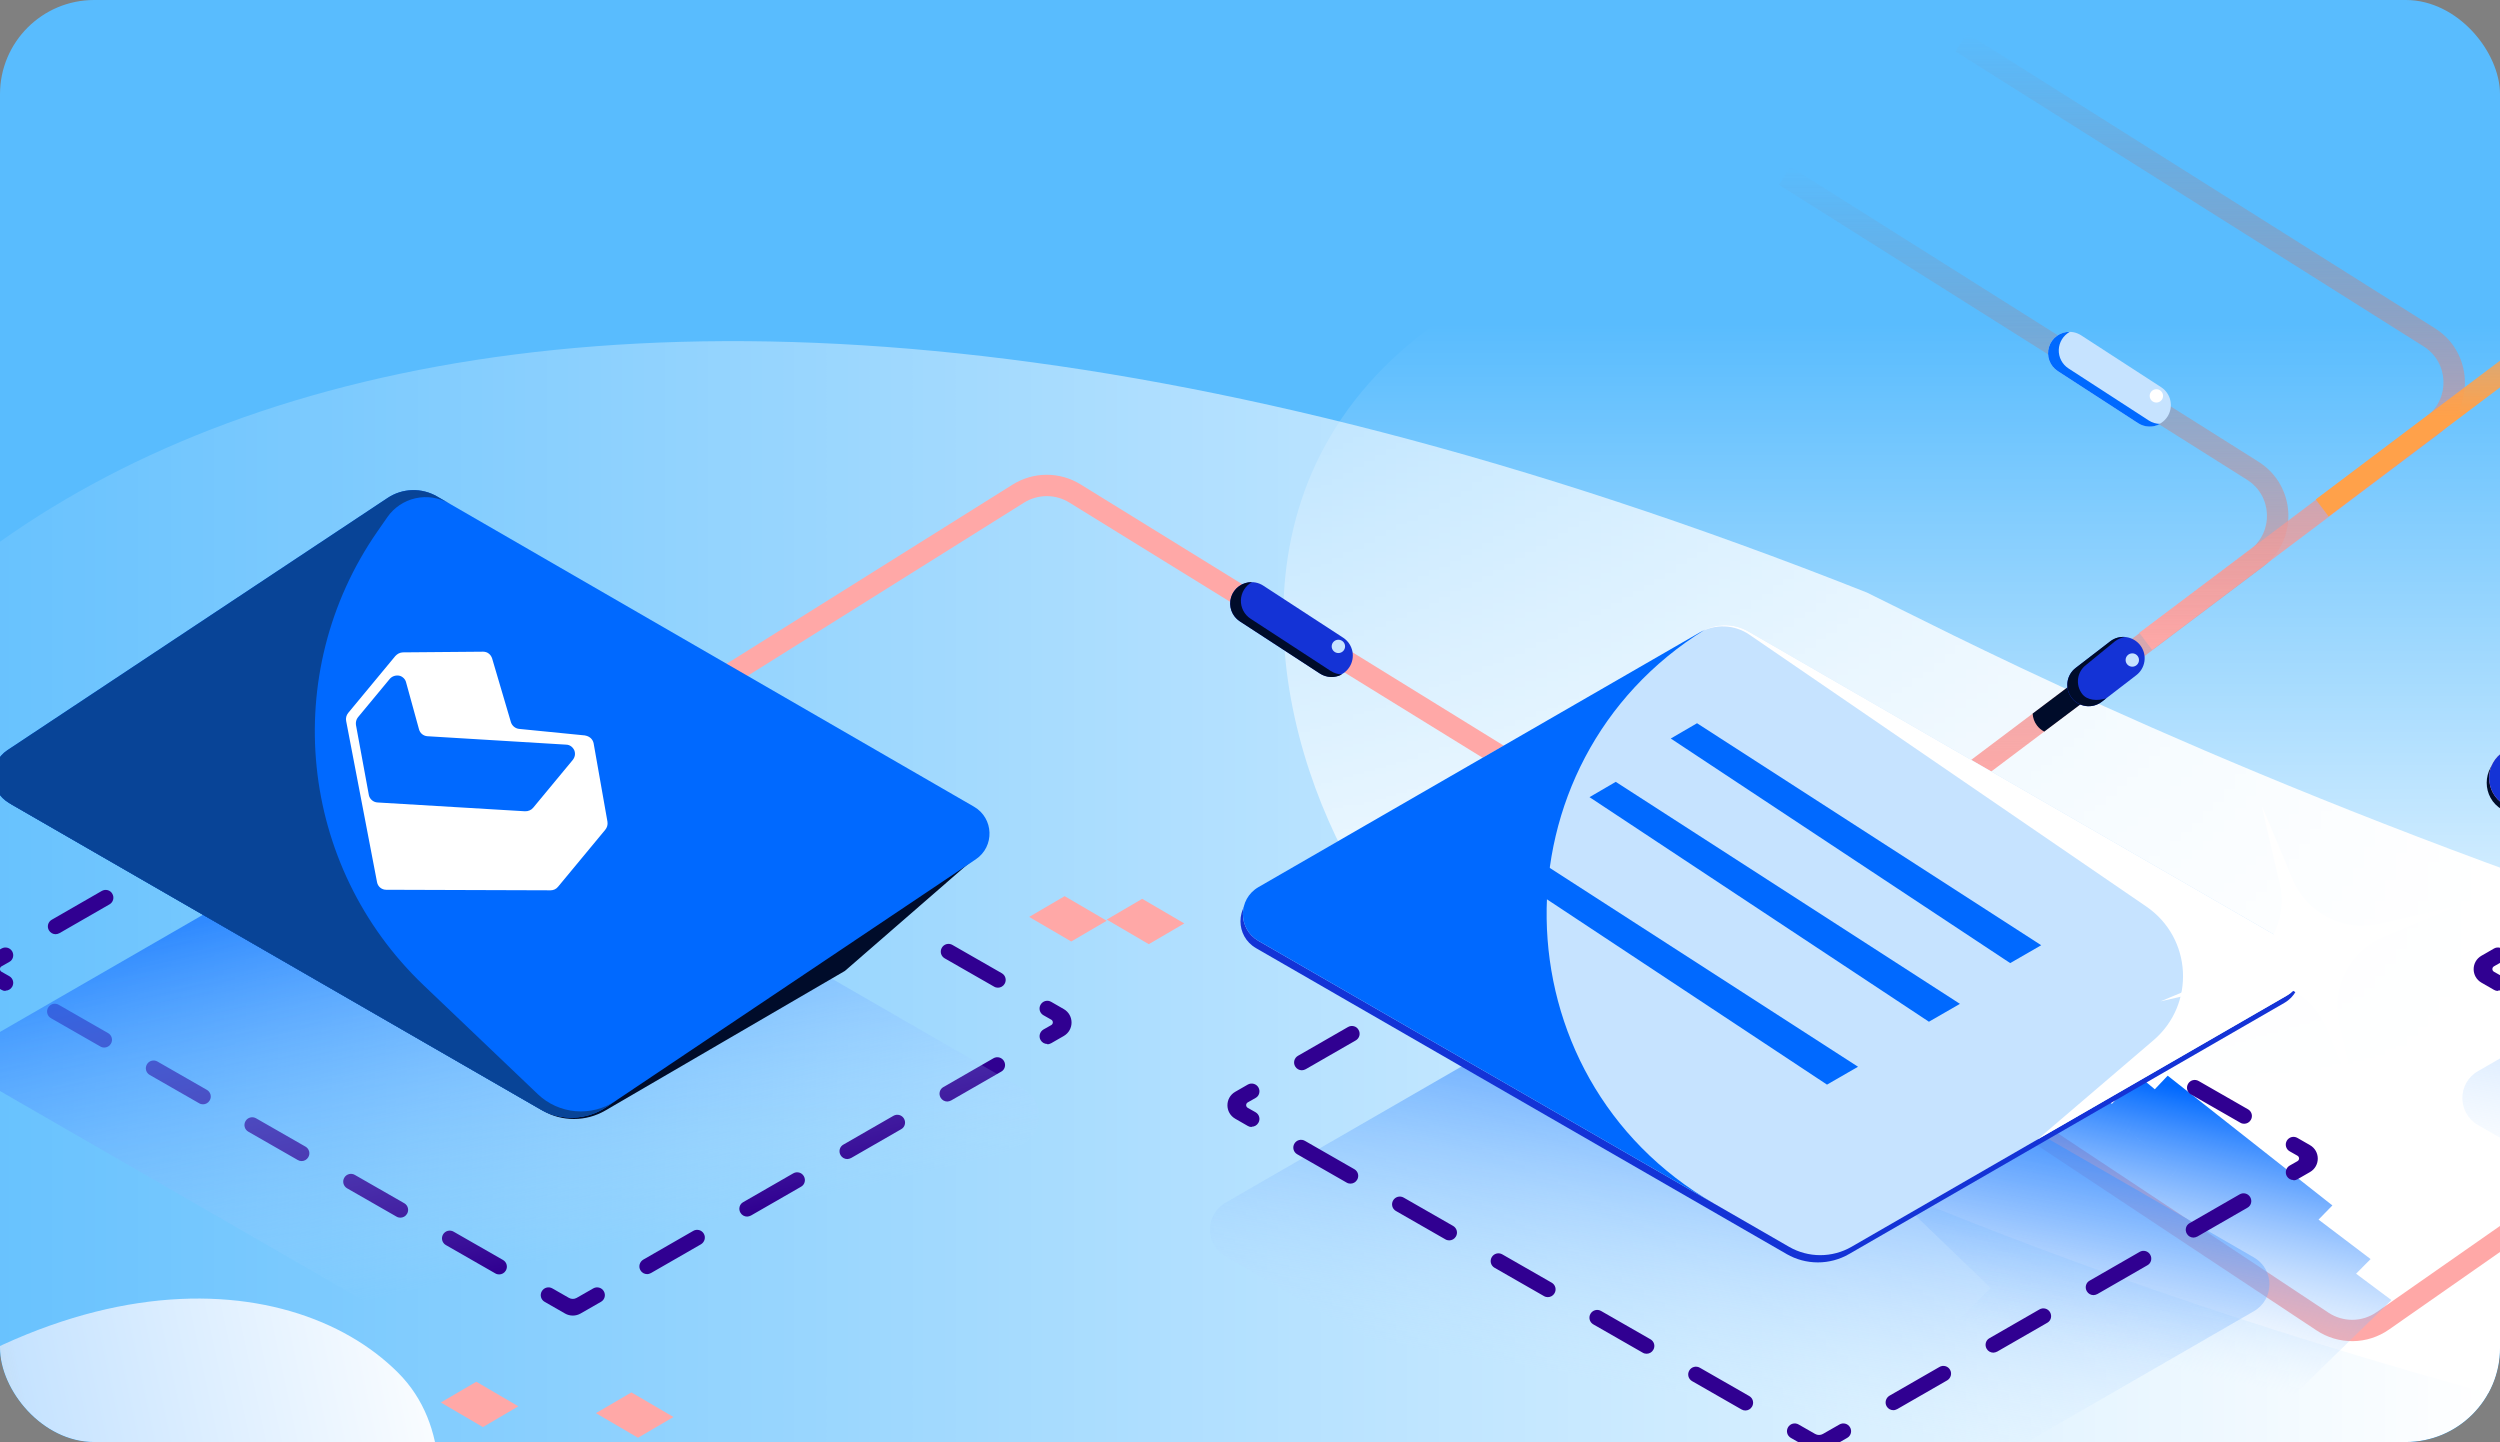 <svg xmlns="http://www.w3.org/2000/svg" width="345" height="199" viewBox="0 0 345 199" fill="none"><rect x="0" y="0" width="345" height="199" fill="#808080" stroke="none"/><g clip-path="url(#clip0_1876_293)"><rect width="345" height="199" rx="13" fill="#59BCFE"></rect><g clip-path="url(#clip1_1876_293)"><mask id="mask0_1876_293" style="mask-type:luminance" maskUnits="userSpaceOnUse" x="-198" y="-5" width="568" height="225"><path d="M-198 -5H370V220H-198V-5Z" fill="white"></path></mask><g mask="url(#mask0_1876_293)"><path d="M686.028 267.589C789.548 182.625 709.923 39.792 525.102 130.063C569.798 52.992 458.315 89.989 458.315 89.989C458.315 89.989 781.516 195.846 588.595 175.353C395.676 154.859 277.228 91.268 257.626 81.769C-121.855 -68.581 -137.837 318.444 170.735 318.444C310.918 320.754 582.509 352.552 686.028 267.589Z" fill="url(#paint0_linear_1876_293)"></path><path d="M628.34 320.452C731.67 235.259 651.726 92.602 467.108 183.283C511.632 106.114 400.232 143.357 400.232 143.357C400.232 143.357 512.026 48.782 319.06 28.716C126.095 8.649 178.88 124.167 199.621 135.032C264.179 168.851 372.888 221.819 646.657 233.977C786.845 235.976 525.01 405.644 628.34 320.452Z" fill="url(#paint1_linear_1876_293)"></path><path fill-rule="evenodd" clip-rule="evenodd" d="M247.07 23.013L311.67 63.717C316.906 67.016 317.219 74.519 312.276 78.241L272.635 108.091L270.857 105.741L310.498 75.89C313.792 73.409 313.583 68.406 310.094 66.207L245.493 25.503L247.07 23.013Z" fill="url(#paint2_linear_1876_293)"></path><path d="M280.507 98.474L289.248 91.892C289.763 92.079 290.233 92.41 290.589 92.879C290.884 93.267 291.068 93.704 291.146 94.152L282.106 100.959C281.714 100.759 281.372 100.472 281.106 100.121C280.742 99.646 280.533 99.071 280.507 98.474Z" fill="#000C2A"></path><path fill-rule="evenodd" clip-rule="evenodd" d="M271.427 4.603L336.028 45.307C341.263 48.606 341.576 56.109 336.634 59.831L296.993 89.681L295.214 87.33L334.855 57.48C338.15 54.999 337.942 49.997 334.451 47.798L269.851 7.094L271.427 4.603Z" fill="url(#paint3_linear_1876_293)"></path><path fill-rule="evenodd" clip-rule="evenodd" d="M295.785 -13.806L360.384 26.898C365.62 30.197 365.934 37.7 360.991 41.422L321.35 71.272L319.572 68.921L359.212 39.071C362.507 36.59 362.298 31.588 358.808 29.389L294.208 -11.317L295.785 -13.806Z" fill="url(#paint4_linear_1876_293)"></path><path fill-rule="evenodd" clip-rule="evenodd" d="M295.363 89.058C295.836 89.681 296.042 90.465 295.936 91.239C295.83 92.012 295.42 92.713 294.797 93.185L290.016 96.865C289.707 97.098 289.355 97.269 288.98 97.368C288.605 97.466 288.215 97.489 287.831 97.437C287.446 97.385 287.076 97.257 286.742 97.062C286.407 96.867 286.114 96.608 285.879 96.3C285.645 95.992 285.474 95.641 285.375 95.267C285.277 94.892 285.253 94.503 285.306 94.12C285.358 93.736 285.486 93.367 285.681 93.033C285.877 92.699 286.137 92.407 286.445 92.173L291.226 88.494C291.85 88.022 292.636 87.816 293.412 87.922C294.187 88.028 294.889 88.437 295.363 89.058Z" fill="#1433D6"></path><path fill-rule="evenodd" clip-rule="evenodd" d="M290.663 96.367C289.456 96.76 288.033 96.675 287.334 95.756C287.106 95.458 286.94 95.117 286.844 94.755C286.749 94.392 286.726 94.014 286.777 93.642C286.828 93.271 286.951 92.913 287.141 92.589C287.331 92.265 287.582 91.982 287.882 91.755L291.858 88.505C292.271 88.193 292.746 87.99 293.233 87.902C292.514 87.847 291.799 88.058 291.225 88.494L286.444 92.173C285.826 92.647 285.42 93.347 285.317 94.118C285.214 94.889 285.421 95.67 285.892 96.29C286.364 96.91 287.063 97.318 287.835 97.426C288.608 97.534 289.392 97.332 290.016 96.865L290.663 96.367Z" fill="#000C2A"></path><path d="M294.257 92.004C294.767 92.004 295.18 91.592 295.18 91.083C295.18 90.575 294.767 90.163 294.257 90.163C293.747 90.163 293.334 90.575 293.334 91.083C293.334 91.592 293.747 92.004 294.257 92.004Z" fill="#C6E3FF"></path><path fill-rule="evenodd" clip-rule="evenodd" d="M283.11 47.136C283.537 46.482 284.207 46.023 284.973 45.861C285.739 45.699 286.538 45.847 287.194 46.272L298.266 53.452C298.912 53.882 299.362 54.549 299.518 55.308C299.675 56.067 299.525 56.857 299.102 57.507C298.679 58.157 298.016 58.614 297.257 58.779C296.498 58.945 295.705 58.806 295.048 58.392L283.976 51.211C283.32 50.785 282.861 50.117 282.698 49.353C282.536 48.589 282.684 47.792 283.11 47.136Z" fill="#C6E3FF"></path><path d="M285.631 45.797C285.185 46.043 284.811 46.4 284.544 46.834C284.278 47.267 284.128 47.762 284.11 48.27C284.092 48.778 284.207 49.282 284.442 49.733C284.677 50.184 285.025 50.567 285.452 50.844L296.524 58.023C297.007 58.336 297.549 58.492 298.087 58.499C297.618 58.757 297.088 58.884 296.552 58.865C296.017 58.846 295.497 58.682 295.048 58.391L283.976 51.211C283.439 50.863 283.029 50.35 282.81 49.749C282.591 49.149 282.573 48.494 282.76 47.882C282.947 47.271 283.328 46.737 283.846 46.36C284.364 45.984 284.99 45.787 285.631 45.797Z" fill="#0069FF"></path><path d="M297.579 55.553C298.089 55.553 298.502 55.141 298.502 54.632C298.502 54.124 298.089 53.711 297.579 53.711C297.069 53.711 296.656 54.124 296.656 54.632C296.656 55.141 297.069 55.553 297.579 55.553Z" fill="white"></path><path d="M341.957 155.25C339.093 153.599 339.093 149.475 341.956 147.823L403.102 112.543C404.084 111.977 405.197 111.679 406.33 111.679C407.463 111.679 408.577 111.976 409.558 112.542L483.86 155.378C486.724 157.029 486.724 161.153 483.861 162.805L423.789 197.464C422.481 198.219 420.997 198.616 419.486 198.617C417.975 198.617 416.49 198.22 415.182 197.467L341.957 155.25Z" fill="url(#paint5_linear_1876_293)"></path><path d="M351.633 128.921C351.268 128.921 350.903 128.727 350.709 128.385C350.637 128.264 350.59 128.13 350.571 127.991C350.551 127.852 350.56 127.71 350.596 127.574C350.632 127.438 350.695 127.311 350.78 127.199C350.866 127.088 350.973 126.995 351.096 126.925L357.996 122.955C358.512 122.655 359.179 122.826 359.458 123.342C359.53 123.463 359.577 123.597 359.596 123.736C359.616 123.875 359.607 124.016 359.571 124.152C359.535 124.288 359.473 124.415 359.387 124.527C359.301 124.638 359.194 124.732 359.072 124.801L352.171 128.771C351.999 128.856 351.827 128.921 351.633 128.921ZM344.711 136.753C344.521 136.753 344.335 136.701 344.173 136.603L342.441 135.607C341.005 134.782 341.005 132.716 342.441 131.891L344.173 130.895C344.419 130.754 344.71 130.716 344.984 130.788C345.258 130.86 345.492 131.038 345.636 131.281C345.937 131.796 345.764 132.462 345.249 132.741L344.165 133.354C344.099 133.392 344.044 133.446 344.006 133.512C343.968 133.577 343.948 133.651 343.948 133.727C343.948 133.803 343.968 133.877 344.006 133.943C344.044 134.008 344.099 134.063 344.165 134.1L345.249 134.715C345.764 135.015 345.937 135.658 345.636 136.174C345.543 136.337 345.408 136.472 345.246 136.567C345.083 136.661 344.899 136.711 344.711 136.711V136.753ZM481.133 136.152C481.305 136.26 481.499 136.302 481.671 136.302C482.036 136.302 482.402 136.11 482.595 135.766C482.667 135.645 482.714 135.511 482.733 135.372C482.752 135.233 482.744 135.092 482.708 134.956C482.672 134.82 482.609 134.693 482.524 134.582C482.438 134.47 482.331 134.377 482.209 134.307L475.394 130.401C475.273 130.33 475.138 130.283 474.999 130.264C474.86 130.244 474.718 130.253 474.582 130.289C474.446 130.325 474.318 130.388 474.207 130.473C474.095 130.559 474.002 130.666 473.932 130.788C473.86 130.908 473.813 131.042 473.794 131.181C473.774 131.321 473.783 131.462 473.819 131.598C473.855 131.734 473.918 131.861 474.003 131.973C474.089 132.084 474.196 132.177 474.318 132.247L481.133 136.152ZM488.486 144.07C488.12 144.07 487.755 143.877 487.561 143.533C487.26 143.019 487.453 142.375 487.948 142.075L489.032 141.461C489.098 141.423 489.153 141.369 489.191 141.303C489.229 141.238 489.249 141.163 489.249 141.088C489.249 141.012 489.229 140.937 489.191 140.872C489.153 140.806 489.098 140.752 489.032 140.715L487.948 140.1C487.826 140.031 487.719 139.937 487.633 139.826C487.547 139.715 487.484 139.588 487.448 139.452C487.412 139.316 487.404 139.175 487.423 139.036C487.442 138.897 487.489 138.763 487.561 138.642C487.863 138.126 488.507 137.954 489.023 138.255L490.756 139.251C492.19 140.076 492.19 142.143 490.756 142.968L489.023 143.963C488.859 144.056 488.674 144.108 488.486 144.114V144.07ZM432.334 175.293C432.527 175.636 432.893 175.829 433.258 175.829C433.453 175.829 433.624 175.765 433.796 175.679L440.697 171.71C441.192 171.408 441.385 170.765 441.084 170.25C441.014 170.128 440.921 170.021 440.81 169.935C440.698 169.85 440.57 169.787 440.434 169.751C440.298 169.715 440.156 169.706 440.017 169.726C439.877 169.745 439.743 169.792 439.622 169.864L432.722 173.833C432.478 173.978 432.302 174.211 432.229 174.484C432.157 174.757 432.195 175.047 432.334 175.293ZM446.135 167.353C446.33 167.696 446.695 167.89 447.061 167.89C447.232 167.89 447.426 167.825 447.597 167.74L454.498 163.77C455.015 163.491 455.186 162.825 454.885 162.311C454.816 162.188 454.722 162.081 454.611 161.996C454.499 161.91 454.372 161.847 454.236 161.811C454.099 161.775 453.958 161.767 453.818 161.786C453.679 161.806 453.544 161.852 453.423 161.924L446.523 165.894C446.007 166.173 445.835 166.838 446.135 167.353ZM459.959 159.414C460.152 159.756 460.517 159.95 460.883 159.95C461.055 159.95 461.248 159.886 461.42 159.8L468.321 155.829C468.837 155.551 469.009 154.886 468.708 154.371C468.639 154.249 468.545 154.142 468.434 154.056C468.322 153.97 468.195 153.908 468.059 153.872C467.923 153.836 467.781 153.827 467.641 153.847C467.502 153.866 467.368 153.913 467.246 153.985L460.346 157.954C459.83 158.233 459.658 158.898 459.959 159.414ZM473.76 151.474C473.954 151.817 474.319 152.011 474.685 152.011C474.856 152.011 475.05 151.946 475.221 151.86L482.122 147.89C482.638 147.612 482.81 146.946 482.509 146.431C482.44 146.309 482.346 146.202 482.235 146.117C482.123 146.031 481.996 145.968 481.86 145.932C481.724 145.896 481.582 145.888 481.442 145.907C481.303 145.926 481.169 145.973 481.048 146.045L474.147 150.015C473.631 150.294 473.459 150.958 473.76 151.474ZM424.076 181.266C423.75 181.453 423.381 181.551 423.005 181.551C422.628 181.551 422.259 181.453 421.933 181.266L419.114 179.649C418.992 179.579 418.885 179.486 418.799 179.374C418.714 179.263 418.651 179.136 418.615 179C418.579 178.864 418.57 178.723 418.589 178.584C418.608 178.445 418.655 178.311 418.726 178.19C418.796 178.068 418.889 177.961 419.001 177.875C419.112 177.79 419.24 177.727 419.376 177.691C419.512 177.655 419.654 177.646 419.793 177.666C419.933 177.685 420.067 177.732 420.188 177.803L422.471 179.107C422.802 179.297 423.208 179.297 423.539 179.107L425.821 177.803C425.942 177.732 426.076 177.685 426.216 177.665C426.355 177.646 426.497 177.655 426.633 177.691C426.769 177.727 426.897 177.789 427.008 177.875C427.12 177.961 427.213 178.068 427.283 178.19C427.354 178.311 427.401 178.445 427.42 178.584C427.439 178.723 427.43 178.864 427.394 179C427.358 179.136 427.296 179.263 427.21 179.374C427.124 179.486 427.017 179.579 426.895 179.649L424.076 181.266ZM412.299 175.722C412.471 175.829 412.664 175.872 412.836 175.872C413.202 175.872 413.567 175.679 413.76 175.336C413.832 175.215 413.879 175.081 413.899 174.942C413.918 174.803 413.91 174.661 413.874 174.525C413.838 174.389 413.775 174.262 413.689 174.15C413.604 174.039 413.496 173.946 413.374 173.876L406.559 169.971C406.438 169.899 406.304 169.852 406.164 169.833C406.025 169.814 405.883 169.822 405.747 169.858C405.611 169.894 405.483 169.957 405.372 170.043C405.26 170.128 405.167 170.235 405.097 170.357C405.026 170.478 404.979 170.612 404.96 170.751C404.94 170.891 404.949 171.032 404.985 171.168C405.021 171.304 405.084 171.431 405.17 171.543C405.255 171.654 405.363 171.747 405.485 171.817L412.299 175.722ZM398.67 167.89C398.842 167.997 399.035 168.04 399.208 168.04C399.573 168.04 399.938 167.847 400.132 167.503C400.203 167.382 400.249 167.248 400.269 167.109C400.288 166.97 400.279 166.829 400.243 166.693C400.207 166.557 400.144 166.43 400.059 166.319C399.973 166.207 399.866 166.114 399.744 166.044L392.93 162.139C392.809 162.067 392.675 162.02 392.536 162.001C392.396 161.981 392.254 161.99 392.118 162.026C391.982 162.062 391.855 162.125 391.743 162.21C391.632 162.296 391.538 162.403 391.469 162.525C391.397 162.646 391.35 162.78 391.33 162.919C391.311 163.058 391.319 163.2 391.355 163.336C391.391 163.471 391.454 163.599 391.54 163.71C391.625 163.822 391.733 163.915 391.855 163.985L398.67 167.89ZM385.04 160.078C385.202 160.176 385.388 160.229 385.578 160.229C385.943 160.229 386.309 160.036 386.502 159.693C386.574 159.572 386.621 159.438 386.64 159.299C386.66 159.16 386.651 159.018 386.615 158.882C386.579 158.747 386.517 158.619 386.431 158.508C386.345 158.396 386.238 158.303 386.115 158.233L379.3 154.328C379.179 154.257 379.045 154.21 378.906 154.19C378.767 154.171 378.625 154.179 378.489 154.215C378.352 154.251 378.225 154.314 378.113 154.399C378.002 154.485 377.908 154.592 377.839 154.714C377.767 154.835 377.72 154.969 377.701 155.108C377.681 155.247 377.69 155.388 377.726 155.524C377.762 155.66 377.825 155.787 377.911 155.899C377.997 156.01 378.104 156.103 378.226 156.173L385.04 160.078ZM371.433 152.246C371.604 152.353 371.798 152.396 371.97 152.396C372.335 152.396 372.701 152.203 372.895 151.86C372.966 151.739 373.013 151.605 373.033 151.466C373.052 151.327 373.043 151.185 373.007 151.049C372.971 150.914 372.908 150.786 372.823 150.675C372.737 150.564 372.63 150.471 372.507 150.401L365.692 146.495C365.571 146.423 365.437 146.377 365.298 146.357C365.158 146.338 365.016 146.347 364.88 146.383C364.744 146.419 364.617 146.481 364.505 146.567C364.394 146.653 364.3 146.759 364.231 146.881C364.159 147.002 364.112 147.136 364.093 147.275C364.073 147.415 364.082 147.556 364.118 147.692C364.154 147.828 364.217 147.955 364.303 148.066C364.389 148.178 364.496 148.271 364.618 148.341L371.433 152.246ZM357.803 144.414C357.975 144.521 358.169 144.564 358.341 144.564C358.706 144.564 359.072 144.371 359.265 144.027C359.337 143.906 359.383 143.773 359.403 143.634C359.422 143.495 359.414 143.353 359.378 143.217C359.342 143.082 359.279 142.954 359.193 142.843C359.108 142.732 359.001 142.639 358.879 142.569L352.064 138.663C351.942 138.591 351.808 138.544 351.669 138.525C351.529 138.506 351.388 138.514 351.252 138.55C351.116 138.586 350.988 138.649 350.876 138.735C350.765 138.82 350.672 138.927 350.602 139.049C350.53 139.17 350.483 139.304 350.464 139.443C350.444 139.582 350.453 139.724 350.489 139.859C350.525 139.995 350.587 140.123 350.673 140.234C350.759 140.345 350.866 140.439 350.988 140.508L357.803 144.414Z" fill="#300091"></path><path fill-rule="evenodd" clip-rule="evenodd" d="M406.191 130.029L329.677 183.48C328.219 184.5 326.486 185.057 324.706 185.079C322.925 185.1 321.179 184.586 319.696 183.603L248.049 136.124L249.683 133.671L321.329 181.149C322.318 181.805 323.482 182.148 324.669 182.134C325.856 182.119 327.011 181.748 327.983 181.068L404.497 127.617L406.191 130.029Z" fill="#FFA8A7"></path><path d="M345.312 111.734C342.449 110.083 342.448 105.959 345.311 104.307L406.457 69.026C407.439 68.46 408.552 68.163 409.685 68.163C410.819 68.163 411.932 68.46 412.913 69.026L487.215 111.862C490.079 113.513 490.079 117.637 487.216 119.29L427.145 153.949C425.837 154.704 424.353 155.102 422.841 155.102C421.33 155.103 419.846 154.706 418.538 153.951L345.312 111.734Z" fill="#000C2A"></path><path d="M345.648 111.067C342.784 109.416 342.783 105.292 345.646 103.641L406.793 68.36C407.774 67.794 408.888 67.497 410.021 67.497C411.154 67.497 412.267 67.794 413.248 68.36L487.55 111.196C490.414 112.847 490.415 116.971 487.552 118.623L427.48 153.283C426.172 154.037 424.688 154.434 423.177 154.434C421.666 154.434 420.181 154.038 418.873 153.284L345.648 111.067Z" fill="#FFA8A7"></path><path d="M359.781 95.488C359.781 95.488 381.687 93.664 386.652 96.883C390.587 99.436 391.102 106.947 391.146 109.908C391.146 110.595 391.726 111.131 392.414 111.11C399.724 110.96 436.505 110.531 444.373 116.325C452.242 122.119 446.373 142.397 446.373 142.397L427.501 153.283C426.193 154.037 424.709 154.435 423.198 154.435C421.687 154.435 420.203 154.039 418.895 153.285L345.65 111.068C342.785 109.417 342.785 105.292 345.649 103.64L359.781 95.488Z" fill="#1433D6"></path><path d="M364.563 57.314L369.46 54.449L375.266 57.843L370.369 60.708L364.563 57.314ZM60.832 193.543L65.729 190.678L71.534 194.072L66.638 196.938L60.832 193.543ZM82.237 195.016L87.133 192.151L92.94 195.546L88.044 198.411L82.237 195.016Z" fill="#FFA8A7"></path><path d="M7.675 128.921C7.31 128.921 6.944 128.727 6.751 128.385C6.679 128.264 6.632 128.13 6.613 127.99C6.594 127.851 6.602 127.71 6.638 127.574C6.674 127.438 6.737 127.311 6.823 127.199C6.909 127.088 7.016 126.995 7.139 126.925L14.039 122.955C14.555 122.655 15.221 122.826 15.501 123.342C15.572 123.463 15.619 123.597 15.638 123.736C15.657 123.875 15.648 124.016 15.612 124.152C15.576 124.288 15.514 124.415 15.428 124.526C15.342 124.638 15.236 124.731 15.114 124.801L8.213 128.771C8.048 128.863 7.864 128.914 7.675 128.921ZM0.754 136.753C0.564 136.753 0.378 136.701 0.216 136.603L-1.516 135.607C-2.952 134.782 -2.952 132.716 -1.516 131.891L0.216 130.895C0.462 130.754 0.753 130.716 1.027 130.789C1.3 130.861 1.534 131.038 1.678 131.281C1.979 131.796 1.807 132.462 1.291 132.741L0.208 133.354C0.142 133.392 0.087 133.446 0.049 133.512C0.011 133.577 -0.009 133.651 -0.009 133.727C-0.009 133.803 0.011 133.877 0.049 133.943C0.087 134.008 0.142 134.063 0.208 134.1L1.291 134.715C1.807 135.015 1.979 135.658 1.678 136.174C1.585 136.337 1.451 136.472 1.288 136.566C1.126 136.661 0.942 136.71 0.754 136.711V136.753ZM137.176 136.152C137.347 136.26 137.542 136.302 137.713 136.302C138.078 136.302 138.444 136.11 138.638 135.766C138.71 135.645 138.757 135.511 138.776 135.372C138.795 135.233 138.787 135.091 138.75 134.956C138.714 134.82 138.652 134.693 138.566 134.581C138.48 134.47 138.373 134.377 138.251 134.307L131.436 130.401C131.315 130.33 131.18 130.283 131.041 130.264C130.902 130.244 130.76 130.253 130.624 130.289C130.488 130.325 130.36 130.388 130.249 130.473C130.137 130.559 130.044 130.666 129.974 130.788C129.902 130.909 129.855 131.042 129.836 131.182C129.817 131.321 129.825 131.462 129.861 131.598C129.897 131.734 129.96 131.861 130.046 131.973C130.132 132.084 130.239 132.177 130.361 132.247L137.176 136.152ZM144.528 144.07C144.162 144.07 143.797 143.877 143.604 143.533C143.303 143.019 143.496 142.375 143.99 142.075L145.074 141.461C145.14 141.423 145.195 141.369 145.233 141.303C145.271 141.238 145.291 141.163 145.291 141.088C145.291 141.012 145.271 140.937 145.233 140.872C145.195 140.806 145.14 140.752 145.074 140.715L143.99 140.1C143.868 140.03 143.761 139.937 143.675 139.826C143.589 139.715 143.527 139.587 143.491 139.452C143.455 139.316 143.446 139.174 143.466 139.035C143.485 138.896 143.532 138.763 143.604 138.642C143.905 138.126 144.55 137.954 145.066 138.255L146.798 139.251C148.233 140.076 148.233 142.143 146.798 142.968L145.066 143.963C144.893 144.049 144.721 144.114 144.528 144.114V144.07ZM88.377 175.293C88.57 175.636 88.936 175.829 89.301 175.829C89.495 175.829 89.667 175.765 89.839 175.679L96.74 171.71C97.234 171.408 97.428 170.765 97.126 170.25C97.056 170.128 96.963 170.021 96.852 169.935C96.74 169.85 96.612 169.787 96.476 169.751C96.34 169.715 96.198 169.706 96.059 169.726C95.919 169.745 95.785 169.792 95.664 169.864L88.764 173.833C88.27 174.133 88.076 174.777 88.377 175.293ZM102.178 167.353C102.372 167.696 102.737 167.89 103.102 167.89C103.275 167.89 103.468 167.825 103.64 167.74L110.541 163.77C111.057 163.491 111.229 162.825 110.927 162.311C110.857 162.188 110.764 162.081 110.653 161.996C110.541 161.91 110.414 161.847 110.277 161.811C110.141 161.775 109.999 161.767 109.86 161.786C109.721 161.806 109.586 161.852 109.465 161.924L102.565 165.894C102.049 166.173 101.877 166.838 102.178 167.353ZM116 159.414C116.195 159.756 116.56 159.95 116.926 159.95C117.098 159.95 117.291 159.886 117.463 159.8L124.364 155.829C124.88 155.551 125.051 154.886 124.75 154.371C124.681 154.249 124.587 154.142 124.476 154.056C124.364 153.97 124.237 153.908 124.101 153.872C123.964 153.836 123.823 153.827 123.683 153.847C123.544 153.866 123.409 153.913 123.288 153.985L116.388 157.954C115.872 158.233 115.7 158.898 116 159.414ZM129.803 151.474C129.996 151.817 130.361 152.011 130.727 152.011C130.899 152.011 131.092 151.946 131.264 151.86L138.165 147.89C138.681 147.612 138.853 146.946 138.551 146.431C138.482 146.309 138.388 146.202 138.277 146.117C138.165 146.031 138.038 145.968 137.902 145.932C137.766 145.896 137.624 145.888 137.484 145.907C137.345 145.926 137.211 145.973 137.09 146.045L130.189 150.015C129.673 150.294 129.501 150.958 129.803 151.474ZM80.118 181.266C79.792 181.453 79.423 181.551 79.047 181.551C78.671 181.551 78.302 181.453 77.976 181.266L75.156 179.649C75.033 179.579 74.926 179.486 74.841 179.375C74.755 179.263 74.692 179.136 74.656 179C74.62 178.864 74.612 178.723 74.631 178.584C74.651 178.444 74.698 178.311 74.769 178.19C74.839 178.068 74.932 177.961 75.044 177.875C75.155 177.789 75.283 177.727 75.419 177.691C75.555 177.655 75.697 177.646 75.836 177.665C75.976 177.685 76.11 177.732 76.231 177.803L78.513 179.107C78.844 179.297 79.251 179.297 79.582 179.107L81.863 177.803C81.984 177.732 82.118 177.685 82.258 177.665C82.397 177.646 82.539 177.655 82.675 177.691C82.811 177.727 82.939 177.789 83.05 177.875C83.162 177.961 83.255 178.068 83.325 178.19C83.397 178.311 83.444 178.444 83.463 178.584C83.482 178.723 83.474 178.864 83.438 179C83.402 179.136 83.339 179.263 83.254 179.375C83.168 179.486 83.061 179.579 82.939 179.649L80.118 181.266ZM68.342 175.722C68.513 175.829 68.707 175.872 68.878 175.872C69.245 175.872 69.61 175.679 69.803 175.336C69.875 175.215 69.921 175.081 69.94 174.942C69.96 174.802 69.951 174.661 69.915 174.525C69.879 174.39 69.816 174.262 69.731 174.151C69.645 174.04 69.538 173.946 69.416 173.876L62.601 169.971C62.48 169.899 62.346 169.853 62.206 169.833C62.067 169.814 61.925 169.823 61.789 169.859C61.653 169.895 61.526 169.957 61.414 170.043C61.303 170.129 61.209 170.235 61.139 170.357C61.068 170.478 61.022 170.612 61.002 170.751C60.983 170.891 60.992 171.032 61.028 171.168C61.064 171.303 61.127 171.431 61.212 171.542C61.298 171.653 61.405 171.747 61.527 171.817L68.342 175.722ZM54.712 167.89C54.884 167.997 55.077 168.04 55.249 168.04C55.615 168.04 55.98 167.847 56.174 167.503C56.245 167.382 56.292 167.249 56.312 167.109C56.331 166.97 56.323 166.829 56.287 166.693C56.251 166.557 56.188 166.43 56.102 166.318C56.017 166.207 55.91 166.114 55.787 166.044L48.972 162.139C48.851 162.067 48.717 162.02 48.578 162.001C48.438 161.981 48.296 161.99 48.16 162.026C48.024 162.062 47.897 162.125 47.785 162.21C47.673 162.296 47.58 162.403 47.511 162.525C47.439 162.646 47.392 162.78 47.373 162.919C47.353 163.058 47.362 163.2 47.398 163.336C47.434 163.472 47.497 163.599 47.583 163.71C47.668 163.822 47.776 163.915 47.898 163.985L54.712 167.89ZM41.083 160.078C41.245 160.176 41.431 160.229 41.621 160.229C41.986 160.229 42.352 160.036 42.545 159.693C42.616 159.572 42.663 159.438 42.683 159.299C42.702 159.16 42.693 159.018 42.657 158.882C42.621 158.746 42.559 158.619 42.473 158.508C42.387 158.396 42.28 158.303 42.157 158.233L35.343 154.328C35.222 154.257 35.088 154.21 34.949 154.19C34.809 154.171 34.668 154.179 34.532 154.215C34.395 154.251 34.268 154.314 34.156 154.399C34.045 154.485 33.951 154.592 33.882 154.714C33.81 154.834 33.763 154.968 33.743 155.108C33.724 155.247 33.732 155.388 33.768 155.524C33.804 155.66 33.867 155.787 33.953 155.899C34.038 156.01 34.146 156.103 34.268 156.173L41.083 160.078ZM27.475 152.246C27.647 152.353 27.84 152.396 28.013 152.396C28.378 152.396 28.744 152.203 28.937 151.86C29.009 151.739 29.055 151.605 29.075 151.466C29.094 151.327 29.086 151.185 29.05 151.049C29.014 150.914 28.951 150.786 28.865 150.675C28.779 150.564 28.672 150.471 28.549 150.401L21.735 146.495C21.614 146.423 21.48 146.377 21.341 146.357C21.201 146.338 21.059 146.347 20.923 146.383C20.787 146.419 20.66 146.481 20.548 146.567C20.437 146.653 20.343 146.759 20.274 146.881C20.202 147.002 20.155 147.136 20.135 147.275C20.116 147.414 20.124 147.556 20.16 147.692C20.196 147.828 20.259 147.955 20.345 148.066C20.43 148.178 20.538 148.271 20.66 148.341L27.475 152.246ZM13.846 144.414C14.017 144.521 14.211 144.564 14.383 144.564C14.748 144.564 15.114 144.371 15.308 144.027C15.38 143.906 15.426 143.773 15.446 143.633C15.465 143.494 15.456 143.353 15.42 143.217C15.384 143.081 15.322 142.954 15.236 142.843C15.15 142.732 15.043 142.638 14.921 142.569L8.106 138.663C7.984 138.591 7.85 138.544 7.711 138.525C7.571 138.506 7.43 138.514 7.293 138.55C7.157 138.586 7.03 138.649 6.918 138.735C6.807 138.82 6.713 138.927 6.644 139.049C6.572 139.17 6.525 139.304 6.506 139.443C6.487 139.582 6.495 139.724 6.531 139.86C6.567 139.996 6.63 140.123 6.716 140.234C6.802 140.346 6.909 140.439 7.031 140.508L13.846 144.414Z" fill="#300091"></path><path d="M-0.634 150.196C-3.497 148.545 -3.498 144.421 -0.636 142.77L60.511 107.489C61.492 106.923 62.606 106.625 63.739 106.625C64.872 106.625 65.986 106.922 66.967 107.488L141.268 150.325C144.132 151.976 144.133 156.1 141.269 157.752L81.198 192.412C79.89 193.167 78.406 193.565 76.895 193.565C75.384 193.565 73.9 193.168 72.592 192.413L-0.634 150.196Z" fill="url(#paint6_linear_1876_293)"></path><path d="M2.943 102.917C-0.17 104.712 0.17 109.298 3.512 110.618L87.073 143.619C88.32 144.111 89.666 144.306 91.003 144.187C92.339 144.067 93.629 143.638 94.77 142.933L134.827 118.145L116.598 133.986L83.533 153.252C82.222 154.016 80.733 154.419 79.216 154.423C77.698 154.426 76.207 154.029 74.893 153.272L1.689 111.068C-1.174 109.417 -1.175 105.293 1.688 103.641L2.943 102.917Z" fill="#000C2A"></path><path fill-rule="evenodd" clip-rule="evenodd" d="M147.56 69.347C146.62 68.768 145.537 68.463 144.433 68.466C143.328 68.47 142.247 68.782 141.312 69.368L99.077 95.829L97.507 93.334L139.741 66.873C141.144 65.994 142.766 65.525 144.423 65.519C146.08 65.514 147.705 65.972 149.113 66.842L217.351 108.977L215.797 111.482L147.56 69.347Z" fill="#FFA8A7"></path><path d="M1.249 110.813C-1.513 109.221 -1.636 105.289 1.019 103.527L53.5 68.71C54.502 68.046 55.669 67.675 56.871 67.638C58.074 67.601 59.262 67.9 60.303 68.501L134.407 111.32C137.158 112.909 137.289 116.823 134.652 118.592L83.673 152.779C82.337 153.674 80.775 154.178 79.167 154.232C77.558 154.286 75.967 153.889 74.573 153.086L1.249 110.813Z" fill="#0069FF"></path><path d="M1.018 103.527C-1.637 105.289 -1.514 109.221 1.248 110.813L74.572 153.086C75.966 153.889 77.557 154.286 79.166 154.232C80.775 154.178 82.335 153.674 83.672 152.779L84.95 151.922C83.323 153.01 81.373 153.512 79.421 153.343C77.47 153.175 75.635 152.347 74.219 150.997L58.457 135.963C41.183 119.486 38.485 92.924 52.094 73.325L53.449 71.375C54.371 70.047 55.76 69.113 57.341 68.76C58.921 68.407 60.577 68.66 61.979 69.47L60.302 68.501C59.261 67.9 58.072 67.601 56.87 67.638C55.668 67.675 54.5 68.047 53.499 68.711L1.018 103.527Z" fill="#084497"></path><path d="M142.024 126.534L146.92 123.668L152.727 127.063L147.831 129.927L142.024 126.534ZM152.727 126.901L157.624 124.037L163.429 127.432L158.533 130.296L152.727 126.901Z" fill="#FFA8A7"></path><path fill-rule="evenodd" clip-rule="evenodd" d="M274.724 177.75L266.341 186.053L276.246 195.599L278.412 193.473L280.474 195.411L282.656 193.287L286.903 197.151L289.094 195.006L293.43 198.807L295.643 196.654L300.074 200.403L302.297 198.263L306.854 201.998L330.016 179.412L325.138 175.771L327.142 173.752L319.959 168.306L321.87 166.349L299.14 148.445L297.362 150.32L295.103 148.438L291.44 152.332L289.221 150.451L283.687 156.294L281.541 154.385L276.032 160.142L265.757 150.376L256.483 160.185L274.724 177.75ZM286.801 191.577L282.562 187.722L282.563 187.721L286.801 191.577ZM302.081 192.845L306.619 196.563H306.62L302.082 192.844L302.081 192.845ZM299.538 153.919L297.688 155.867H297.689L299.538 153.919ZM295.443 153.997L293.599 155.957L300.326 161.573L298.408 163.553L300.327 161.573L293.6 155.957L295.443 153.997ZM289.528 156.025L285.795 159.966L292.326 165.672L290.374 167.668L290.373 167.667L292.325 165.672L285.794 159.966L289.528 156.025ZM280.426 189.8L278.354 187.852H278.352L280.426 189.8ZM272.144 186.013L276.308 181.891L276.307 181.89L272.144 186.013ZM278.369 183.844H278.37L280.443 181.779L278.369 183.844ZM282.551 183.712L284.63 181.659L262.189 160.052L265.912 156.116L262.191 160.052L284.631 181.659L282.552 183.712H282.551ZM281.768 160.012L281.769 160.013L277.967 163.985L286.434 171.703L284.435 173.72H284.434L286.433 171.703L277.967 163.985L281.768 160.012Z" fill="url(#paint7_linear_1876_293)"></path><path d="M169.13 173.392C166.266 171.741 166.265 167.618 169.129 165.966L230.276 130.685C231.257 130.119 232.37 129.821 233.503 129.821C234.637 129.821 235.75 130.118 236.731 130.684L311.033 173.521C313.896 175.172 313.897 179.296 311.034 180.948L250.963 215.608C249.654 216.362 248.17 216.759 246.659 216.76C245.148 216.76 243.664 216.363 242.355 215.61L169.13 173.392Z" fill="url(#paint8_linear_1876_293)"></path><path d="M179.655 147.698C179.289 147.698 178.924 147.505 178.73 147.162C178.659 147.041 178.612 146.907 178.593 146.768C178.574 146.629 178.582 146.487 178.619 146.351C178.655 146.216 178.717 146.088 178.803 145.977C178.888 145.866 178.995 145.772 179.117 145.702L186.018 141.732C186.534 141.432 187.2 141.604 187.479 142.119C187.551 142.24 187.598 142.374 187.618 142.513C187.637 142.652 187.629 142.794 187.593 142.93C187.556 143.065 187.494 143.193 187.408 143.304C187.322 143.416 187.215 143.509 187.092 143.578L180.192 147.548C180.027 147.64 179.843 147.691 179.655 147.698ZM172.732 155.53C172.543 155.53 172.357 155.478 172.195 155.38L170.462 154.385C169.027 153.56 169.027 151.493 170.462 150.668L172.195 149.672C172.44 149.532 172.731 149.493 173.005 149.566C173.279 149.638 173.513 149.815 173.656 150.058C173.958 150.574 173.786 151.239 173.27 151.518L172.186 152.132C172.12 152.17 172.065 152.224 172.027 152.29C171.989 152.355 171.969 152.43 171.969 152.505C171.969 152.581 171.989 152.656 172.027 152.721C172.065 152.787 172.12 152.841 172.186 152.878L173.27 153.492C173.786 153.793 173.958 154.437 173.656 154.951C173.463 155.295 173.098 155.488 172.732 155.488V155.53ZM309.155 154.93C309.327 155.038 309.52 155.08 309.692 155.08C310.058 155.08 310.423 154.887 310.616 154.544C310.688 154.423 310.735 154.289 310.754 154.15C310.774 154.011 310.765 153.869 310.729 153.733C310.693 153.597 310.63 153.47 310.544 153.359C310.459 153.247 310.351 153.154 310.229 153.085L303.415 149.179C303.294 149.108 303.16 149.061 303.021 149.041C302.881 149.022 302.739 149.03 302.603 149.066C302.467 149.102 302.339 149.165 302.228 149.251C302.116 149.336 302.023 149.444 301.953 149.566C301.882 149.687 301.835 149.82 301.815 149.959C301.796 150.098 301.804 150.24 301.84 150.376C301.876 150.512 301.939 150.639 302.025 150.75C302.11 150.861 302.217 150.955 302.34 151.024L309.155 154.93ZM316.506 162.848C316.141 162.848 315.775 162.654 315.582 162.312C315.443 162.066 315.405 161.776 315.477 161.503C315.55 161.23 315.726 160.996 315.97 160.852L317.052 160.238C317.118 160.2 317.173 160.146 317.211 160.08C317.25 160.015 317.27 159.941 317.27 159.865C317.27 159.789 317.25 159.715 317.211 159.649C317.173 159.584 317.118 159.529 317.052 159.492L315.97 158.878C315.848 158.808 315.741 158.715 315.655 158.604C315.57 158.492 315.507 158.365 315.471 158.229C315.435 158.093 315.426 157.952 315.445 157.813C315.464 157.674 315.511 157.54 315.582 157.419C315.652 157.297 315.745 157.19 315.857 157.104C315.968 157.019 316.096 156.956 316.232 156.92C316.368 156.884 316.51 156.876 316.649 156.895C316.789 156.914 316.923 156.961 317.044 157.032L318.776 158.028C320.212 158.853 320.212 160.92 318.776 161.745L317.044 162.741C316.879 162.833 316.695 162.884 316.506 162.891V162.848ZM260.356 194.07C260.549 194.414 260.914 194.606 261.28 194.606C261.473 194.606 261.645 194.542 261.818 194.456L268.718 190.487C269.213 190.187 269.406 189.543 269.105 189.027C269.036 188.905 268.942 188.798 268.831 188.713C268.719 188.627 268.592 188.565 268.456 188.529C268.32 188.493 268.178 188.484 268.038 188.503C267.899 188.523 267.765 188.569 267.644 188.641L260.742 192.611C260.248 192.912 260.055 193.555 260.356 194.07ZM274.157 186.13C274.35 186.474 274.716 186.667 275.081 186.667C275.253 186.667 275.446 186.602 275.619 186.517L282.519 182.547C283.035 182.268 283.207 181.603 282.907 181.088C282.837 180.966 282.744 180.859 282.632 180.773C282.52 180.688 282.393 180.625 282.257 180.589C282.121 180.553 281.979 180.544 281.84 180.564C281.7 180.583 281.566 180.63 281.445 180.701L274.544 184.671C274.027 184.95 273.856 185.616 274.157 186.13ZM287.98 178.191C288.173 178.535 288.539 178.727 288.904 178.727C289.076 178.727 289.27 178.663 289.442 178.577L296.342 174.607C296.858 174.328 297.03 173.663 296.73 173.148C296.66 173.026 296.566 172.919 296.455 172.834C296.343 172.748 296.216 172.685 296.079 172.649C295.943 172.613 295.801 172.605 295.662 172.624C295.522 172.643 295.388 172.69 295.267 172.762L288.366 176.731C287.851 177.011 287.679 177.676 287.98 178.191ZM301.781 170.251C301.974 170.595 302.34 170.788 302.705 170.788C302.877 170.788 303.071 170.723 303.243 170.638L310.143 166.668C310.659 166.389 310.832 165.723 310.531 165.208C310.461 165.087 310.368 164.98 310.256 164.894C310.145 164.808 310.017 164.746 309.881 164.71C309.745 164.674 309.603 164.665 309.464 164.685C309.324 164.704 309.19 164.751 309.069 164.822L302.169 168.792C301.652 169.071 301.48 169.737 301.781 170.251ZM252.097 200.044C251.771 200.231 251.401 200.329 251.026 200.329C250.65 200.329 250.28 200.231 249.954 200.044L247.135 198.426C247.013 198.357 246.906 198.263 246.82 198.152C246.734 198.041 246.671 197.913 246.635 197.777C246.599 197.642 246.591 197.5 246.61 197.361C246.629 197.222 246.676 197.088 246.748 196.967C246.818 196.845 246.911 196.738 247.022 196.652C247.134 196.567 247.261 196.504 247.398 196.468C247.534 196.432 247.675 196.424 247.815 196.443C247.954 196.462 248.088 196.509 248.21 196.58L250.492 197.885C250.823 198.074 251.229 198.074 251.56 197.885L253.842 196.58C253.963 196.509 254.097 196.462 254.236 196.443C254.376 196.424 254.518 196.432 254.654 196.468C254.79 196.504 254.917 196.567 255.029 196.652C255.14 196.738 255.234 196.845 255.303 196.967C255.375 197.088 255.422 197.222 255.442 197.361C255.461 197.5 255.453 197.641 255.417 197.777C255.381 197.913 255.318 198.04 255.232 198.152C255.146 198.263 255.039 198.357 254.917 198.426L252.097 200.044ZM240.32 194.499C240.482 194.597 240.668 194.649 240.858 194.65C241.223 194.65 241.589 194.456 241.782 194.114C241.854 193.993 241.901 193.859 241.92 193.72C241.94 193.58 241.931 193.439 241.895 193.303C241.859 193.167 241.796 193.04 241.71 192.928C241.624 192.817 241.517 192.724 241.395 192.654L234.581 188.748C234.46 188.677 234.325 188.63 234.186 188.611C234.047 188.591 233.905 188.6 233.769 188.636C233.633 188.672 233.505 188.734 233.394 188.82C233.282 188.906 233.189 189.013 233.119 189.135C233.047 189.255 233 189.389 232.98 189.528C232.961 189.668 232.97 189.809 233.005 189.945C233.041 190.081 233.104 190.208 233.19 190.32C233.276 190.431 233.383 190.524 233.505 190.594L240.32 194.499ZM226.691 186.667C226.863 186.774 227.057 186.817 227.228 186.817C227.593 186.817 227.959 186.624 228.153 186.28C228.225 186.16 228.272 186.026 228.291 185.887C228.31 185.748 228.302 185.606 228.266 185.47C228.23 185.335 228.167 185.207 228.081 185.096C227.995 184.985 227.888 184.892 227.766 184.822L220.951 180.916C220.83 180.844 220.695 180.798 220.556 180.778C220.417 180.759 220.275 180.768 220.139 180.804C220.003 180.84 219.875 180.902 219.764 180.988C219.652 181.073 219.559 181.18 219.489 181.302C219.417 181.423 219.37 181.557 219.351 181.696C219.332 181.835 219.34 181.977 219.376 182.113C219.412 182.249 219.475 182.376 219.561 182.487C219.647 182.599 219.754 182.692 219.876 182.762L226.691 186.667ZM213.061 178.856C213.234 178.964 213.427 179.006 213.599 179.006C213.965 179.006 214.33 178.814 214.523 178.47C214.595 178.349 214.642 178.215 214.661 178.076C214.681 177.937 214.672 177.795 214.636 177.66C214.6 177.524 214.538 177.396 214.452 177.285C214.366 177.174 214.259 177.08 214.137 177.011L207.322 173.105C207.201 173.034 207.067 172.987 206.927 172.967C206.788 172.948 206.646 172.957 206.51 172.993C206.374 173.029 206.246 173.091 206.135 173.177C206.023 173.263 205.93 173.37 205.86 173.492C205.788 173.613 205.741 173.747 205.722 173.886C205.703 174.025 205.711 174.166 205.747 174.302C205.783 174.438 205.846 174.565 205.931 174.677C206.017 174.788 206.124 174.881 206.246 174.951L213.061 178.856ZM199.453 171.024C199.626 171.131 199.819 171.174 199.991 171.174C200.357 171.174 200.722 170.98 200.915 170.638C200.987 170.517 201.034 170.383 201.054 170.244C201.073 170.105 201.065 169.963 201.029 169.827C200.993 169.691 200.93 169.564 200.844 169.453C200.758 169.341 200.651 169.248 200.529 169.178L193.714 165.273C193.593 165.201 193.459 165.155 193.319 165.135C193.18 165.116 193.038 165.124 192.902 165.16C192.766 165.196 192.638 165.259 192.527 165.345C192.415 165.43 192.322 165.537 192.252 165.66C192.18 165.78 192.133 165.914 192.114 166.053C192.095 166.192 192.103 166.334 192.139 166.47C192.175 166.606 192.238 166.733 192.324 166.844C192.41 166.955 192.517 167.048 192.64 167.118L199.453 171.024ZM185.825 163.192C185.997 163.299 186.19 163.342 186.362 163.342C186.728 163.342 187.093 163.148 187.286 162.805C187.358 162.684 187.405 162.551 187.424 162.411C187.444 162.272 187.435 162.131 187.399 161.995C187.363 161.859 187.3 161.732 187.214 161.62C187.128 161.509 187.021 161.416 186.899 161.346L180.085 157.441C179.964 157.369 179.83 157.322 179.69 157.303C179.551 157.283 179.409 157.292 179.273 157.328C179.137 157.364 179.009 157.426 178.898 157.512C178.786 157.598 178.693 157.705 178.623 157.827C178.551 157.948 178.504 158.082 178.485 158.221C178.465 158.36 178.474 158.501 178.51 158.637C178.546 158.773 178.609 158.9 178.694 159.012C178.78 159.123 178.887 159.216 179.01 159.286L185.825 163.192Z" fill="#300091"></path><path d="M173.334 130.845C170.47 129.194 170.469 125.07 173.332 123.418L234.48 88.138C235.461 87.572 236.574 87.274 237.707 87.274C238.84 87.274 239.953 87.572 240.935 88.138L315.236 130.974C318.1 132.625 318.101 136.749 315.238 138.401L255.167 173.06C253.859 173.815 252.374 174.212 250.863 174.212C249.352 174.212 247.868 173.815 246.559 173.061L173.334 130.845Z" fill="#1433D6"></path><path d="M173.668 129.845C170.805 128.194 170.804 124.07 173.667 122.418L234.814 87.138C235.795 86.572 236.908 86.274 238.042 86.274C239.175 86.274 240.288 86.571 241.27 87.137L315.571 129.974C318.435 131.625 318.435 135.749 315.572 137.4L255.501 172.061C254.193 172.815 252.709 173.212 251.198 173.212C249.687 173.212 248.203 172.816 246.894 172.062L173.668 129.845Z" fill="#C6E3FF"></path><path d="M235.288 86.89C205.728 105.149 206.157 148.575 236.566 166.106L173.67 129.845C170.806 128.194 170.806 124.07 173.669 122.418L234.815 87.138C234.971 87.048 235.129 86.965 235.288 86.89Z" fill="#0069FF"></path><path d="M281.151 157.261L315.572 137.4C318.435 135.748 318.434 131.624 315.571 129.973L241.27 87.137C240.289 86.571 239.175 86.273 238.042 86.273C236.909 86.273 235.795 86.571 234.814 87.137L234.519 87.309C235.573 86.701 236.779 86.403 237.996 86.449C239.213 86.496 240.393 86.886 241.397 87.573L296.189 125.101C302.517 129.435 303.007 138.574 297.179 143.557L281.151 157.261Z" fill="white"></path><path d="M316.389 121.356L314.235 116.214L312.08 111.073L313.337 116.5L314.595 121.928C315.151 124.325 314.84 126.841 313.715 129.031C312.591 131.221 310.726 132.944 308.45 133.893L303.297 136.041L298.145 138.19L303.584 136.937L309.024 135.684C311.427 135.128 313.949 135.439 316.144 136.562C318.34 137.683 320.066 139.544 321.018 141.815L323.172 146.957L325.326 152.097L324.07 146.67L322.813 141.242C322.256 138.845 322.567 136.329 323.692 134.14C324.816 131.949 326.682 130.227 328.957 129.277L334.11 127.129L339.263 124.981L333.823 126.234L328.383 127.488C325.98 128.043 323.458 127.731 321.263 126.609C319.068 125.487 317.341 123.626 316.389 121.356Z" fill="white"></path><path d="M162.737 271.228H-196.881C-182.242 259.785 -101.208 197.294 -81.138 199.658C-66.146 201.427 -75.016 224.596 -75.166 224.993C-34.796 187.249 -34.401 211.326 -34.401 211.326C4.139 171.425 40.018 174.536 54.912 189.411C69.444 203.924 51.603 233.648 51.603 233.648C82.062 218.398 74.243 238.129 74.097 238.504C74.62 238.236 117.972 215.976 132.314 229.209C141.6 237.781 134.17 249.956 127.693 257.548C126.166 259.333 124.553 261.042 122.858 262.67C121.614 263.87 120.812 264.549 120.812 264.549C135.122 261.333 154.346 267.898 162.737 271.228Z" fill="url(#paint9_linear_1876_293)"></path><path fill-rule="evenodd" clip-rule="evenodd" d="M170.246 81.671C170.674 81.018 171.346 80.561 172.112 80.4C172.878 80.24 173.677 80.39 174.332 80.817L185.387 88.022C186.031 88.455 186.477 89.123 186.631 89.881C186.784 90.64 186.632 91.428 186.208 92.076C185.784 92.724 185.121 93.179 184.363 93.343C183.605 93.507 182.812 93.367 182.157 92.953L171.103 85.748C170.778 85.537 170.498 85.263 170.28 84.944C170.061 84.625 169.907 84.265 169.828 83.887C169.748 83.508 169.744 83.118 169.816 82.737C169.887 82.357 170.033 81.995 170.246 81.671Z" fill="#1433D6"></path><path d="M172.77 80.337C172.324 80.582 171.949 80.938 171.681 81.371C171.414 81.803 171.263 82.298 171.244 82.806C171.224 83.314 171.337 83.818 171.571 84.27C171.805 84.722 172.153 85.105 172.579 85.383L183.634 92.589C184.118 92.904 184.659 93.059 185.196 93.068C184.727 93.325 184.196 93.451 183.661 93.43C183.125 93.41 182.606 93.245 182.157 92.953L171.103 85.748C170.566 85.399 170.157 84.885 169.939 84.284C169.721 83.682 169.705 83.027 169.893 82.415C170.081 81.804 170.464 81.271 170.983 80.896C171.502 80.521 172.13 80.324 172.77 80.337Z" fill="#000C2A"></path><path d="M184.695 90.122C185.205 90.123 185.619 89.712 185.62 89.204C185.621 88.695 185.209 88.282 184.699 88.281C184.19 88.279 183.775 88.691 183.774 89.199C183.773 89.708 184.185 90.121 184.695 90.122Z" fill="#C6E3FF"></path></g><path d="M281.687 130.442L234.189 99.805L230.567 101.917L277.406 132.908L281.687 130.442Z" fill="#0069FF"></path><path d="M270.472 138.532L222.974 107.894L219.352 110.007L266.191 140.998L270.472 138.532Z" fill="#0069FF"></path><path d="M256.407 147.211L208.909 116.574L205.287 118.687L252.126 149.678L256.407 147.211Z" fill="#0069FF"></path></g><path d="M80.787 101.496L71.608 100.585C71.356 100.553 71.122 100.448 70.931 100.29C70.74 100.132 70.592 99.921 70.513 99.68L67.905 90.837C67.813 90.585 67.664 90.351 67.437 90.185C67.233 90.016 66.953 89.939 66.679 89.933L55.596 90.027C55.395 90.037 55.208 90.081 55.025 90.172C54.842 90.263 54.697 90.386 54.555 90.533L48.05 98.386C47.92 98.543 47.839 98.719 47.783 98.915C47.728 99.112 47.732 99.314 47.77 99.5L52.034 121.757C52.093 122.048 52.244 122.306 52.473 122.495C52.703 122.685 52.984 122.786 53.281 122.789L76.004 122.863C76.195 122.866 76.392 122.809 76.564 122.731C76.736 122.653 76.892 122.517 77.011 122.373L83.516 114.52C83.646 114.363 83.74 114.197 83.795 114.001C83.851 113.804 83.859 113.613 83.832 113.413L81.918 102.565C81.861 102.297 81.723 102.05 81.517 101.858C81.301 101.679 81.064 101.55 80.776 101.51L80.787 101.496ZM72.446 111.955L52.105 110.741C51.818 110.725 51.56 110.622 51.344 110.443C51.127 110.263 50.965 110.019 50.908 109.751L49.122 100.045C49.096 99.869 49.104 99.677 49.149 99.494C49.194 99.31 49.275 99.135 49.394 98.991L53.774 93.703C53.926 93.52 54.128 93.379 54.371 93.293C54.603 93.22 54.839 93.195 55.08 93.24C55.322 93.285 55.521 93.406 55.702 93.578C55.869 93.738 55.993 93.951 56.048 94.195L57.824 100.65C57.892 100.905 58.041 101.139 58.245 101.307C58.449 101.476 58.707 101.579 58.97 101.598L78.13 102.761C78.38 102.77 78.6 102.841 78.802 102.986C78.991 103.121 79.149 103.318 79.25 103.533C79.339 103.762 79.371 104.009 79.33 104.24C79.289 104.47 79.177 104.709 79.025 104.892L73.572 111.476C73.442 111.633 73.274 111.758 73.078 111.839C72.883 111.92 72.672 111.966 72.469 111.953L72.446 111.955Z" fill="white"></path></g><defs><linearGradient id="paint0_linear_1876_293" x1="343.285" y1="155.946" x2="-35.048" y2="155.946" gradientUnits="userSpaceOnUse"><stop stop-color="white"></stop><stop offset="1" stop-color="white" stop-opacity="0"></stop></linearGradient><linearGradient id="paint1_linear_1876_293" x1="361.627" y1="150.724" x2="361.627" y2="44.733" gradientUnits="userSpaceOnUse"><stop stop-color="white"></stop><stop offset="1" stop-color="white" stop-opacity="0"></stop></linearGradient><linearGradient id="paint2_linear_1876_293" x1="280.645" y1="23.013" x2="280.645" y2="108.091" gradientUnits="userSpaceOnUse"><stop stop-color="#996564" stop-opacity="0"></stop><stop offset="1" stop-color="#FFA8A7"></stop></linearGradient><linearGradient id="paint3_linear_1876_293" x1="305.003" y1="4.603" x2="305.003" y2="89.681" gradientUnits="userSpaceOnUse"><stop stop-color="#996564" stop-opacity="0"></stop><stop offset="1" stop-color="#FFA8A7"></stop></linearGradient><linearGradient id="paint4_linear_1876_293" x1="336.469" y1="57.522" x2="336.469" y2="22.631" gradientUnits="userSpaceOnUse"><stop stop-color="#FFA14A"></stop><stop offset="1" stop-color="#FFA14A" stop-opacity="0"></stop></linearGradient><linearGradient id="paint5_linear_1876_293" x1="412.908" y1="110.68" x2="401.997" y2="173.832" gradientUnits="userSpaceOnUse"><stop stop-color="#0069FF"></stop><stop offset="1" stop-color="#C6E3FF" stop-opacity="0"></stop></linearGradient><linearGradient id="paint6_linear_1876_293" x1="70.317" y1="105.627" x2="85.492" y2="171.548" gradientUnits="userSpaceOnUse"><stop stop-color="#0069FF"></stop><stop offset="1" stop-color="#C6E3FF" stop-opacity="0"></stop></linearGradient><linearGradient id="paint7_linear_1876_293" x1="293.25" y1="148.438" x2="285.122" y2="185.687" gradientUnits="userSpaceOnUse"><stop stop-color="#0069FF"></stop><stop offset="1" stop-color="#C6E3FF" stop-opacity="0"></stop></linearGradient><linearGradient id="paint8_linear_1876_293" x1="240.081" y1="128.823" x2="229.17" y2="191.976" gradientUnits="userSpaceOnUse"><stop stop-color="#0069FF"></stop><stop offset="1" stop-color="#C6E3FF" stop-opacity="0"></stop></linearGradient><linearGradient id="paint9_linear_1876_293" x1="64.424" y1="189.709" x2="-53.88" y2="215.145" gradientUnits="userSpaceOnUse"><stop stop-color="white"></stop><stop offset="0.497" stop-color="#C6E3FF"></stop><stop offset="1" stop-color="#FFA14A" stop-opacity="0"></stop></linearGradient><clipPath id="clip0_1876_293"><rect width="345" height="199" rx="13" fill="white"></rect></clipPath><clipPath id="clip1_1876_293"><rect width="568" height="225" fill="white" transform="translate(-198 -5)"></rect></clipPath></defs></svg>